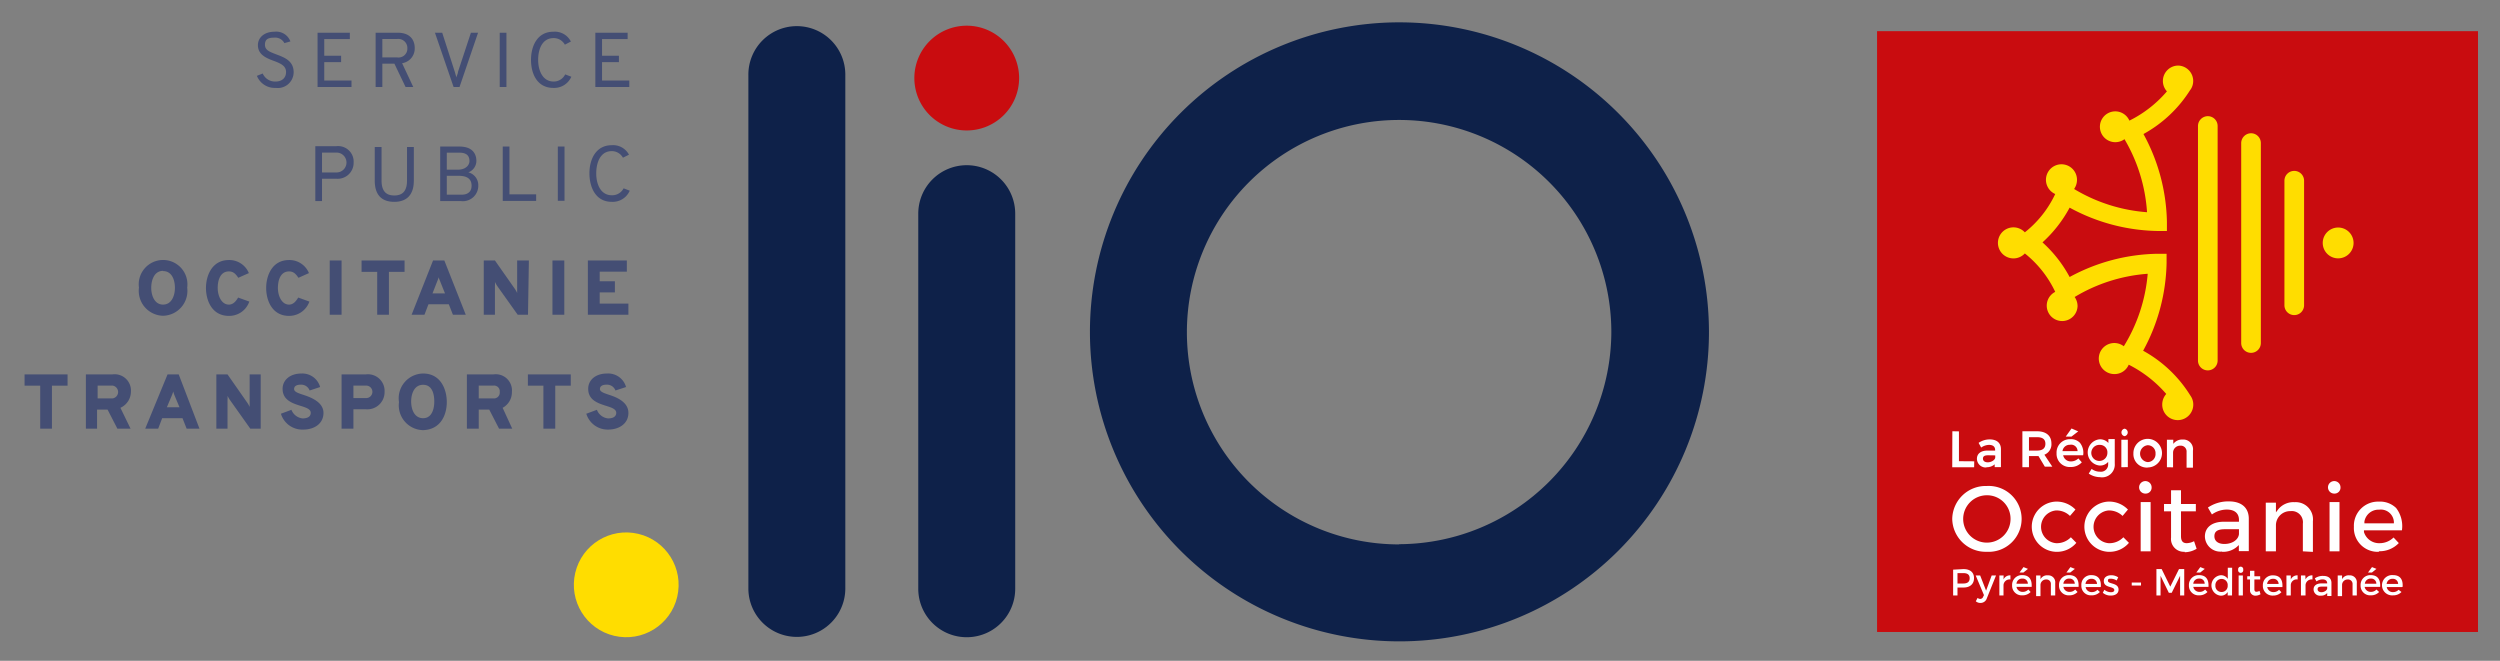 <svg xmlns="http://www.w3.org/2000/svg" viewBox="0 0 223.82 59.16">
  <rect x="0" y="0" width="223.82" height="59.16" fill="#808080" stroke="none"/>
  <path fill="#c90c0f" d="M168.05 2.79h53.8v53.79h-53.8z"/>
  <path fill="#fd0" d="M197.66 10.4a.89.89 0 0 0-.88.88v21a.88.88 0 1 0 1.76 0v-21a.88.88 0 0 0-.88-.88M201.53 11.93a.89.89 0 0 0-.88.88v17.9a.88.88 0 1 0 1.76 0v-17.9a.88.88 0 0 0-.88-.88M205.4 15.3a.88.88 0 0 0-.88.88v11.15a.88.88 0 1 0 1.76 0V16.18a.88.88 0 0 0-.88-.88M209.32 20.37a1.38 1.38 0 1 0 1.39 1.38 1.38 1.38 0 0 0-1.39-1.38M196.09 8.06A1.38 1.38 0 0 0 195 5.87a1.38 1.38 0 0 0-1 2.31 10.65 10.65 0 0 1-3.36 2.62 1.38 1.38 0 0 0-1.27-.83 1.38 1.38 0 1 0 .83 2.49 14.73 14.73 0 0 1 2.02 6.54 14.76 14.76 0 0 1-6.53-2.08 1.43 1.43 0 0 0 .26-.82 1.39 1.39 0 1 0-1.95 1.27 9.56 9.56 0 0 1-2.72 3.43 1.39 1.39 0 1 0 0 1.89 9.66 9.66 0 0 1 2.72 3.44 1.38 1.38 0 1 0 2 1.28 1.43 1.43 0 0 0-.26-.82 14.76 14.76 0 0 1 6.54-2.08 14.71 14.71 0 0 1-2.14 6.49 1.39 1.39 0 1 0-.83 2.49 1.37 1.37 0 0 0 1.27-.84 11 11 0 0 1 3.36 2.62 1.43 1.43 0 0 0-.36.94 1.39 1.39 0 1 0 2.51-.81 11.46 11.46 0 0 0-4.22-4 17 17 0 0 0 2.1-7.85v-.83h-.83a17 17 0 0 0-7.85 2.08 11.44 11.44 0 0 0-2.43-3.1 11.62 11.62 0 0 0 2.43-3.11 17 17 0 0 0 7.85 2.09h.86v-.83a17 17 0 0 0-2.1-7.85 11.46 11.46 0 0 0 4.22-4"/>
  <path fill="#fff" d="M177.88 44.34a2.12 2.12 0 1 0 2.12 2.11 2.1 2.1 0 0 0-2.13-2.11m0 5.06a3 3 0 0 1-3.09-2.95 3 3 0 0 1 3.09-2.94 2.95 2.95 0 1 1 0 5.89M184 49.4a2.25 2.25 0 0 1 0-4.49 2.35 2.35 0 0 1 1.81.71l-.49.57a1.71 1.71 0 0 0-1.24-.49 1.47 1.47 0 0 0 0 2.93 1.74 1.74 0 0 0 1.32-.53l.49.5a2.26 2.26 0 0 1-1.86.8M188.71 49.4a2.25 2.25 0 0 1 0-4.49 2.33 2.33 0 0 1 1.8.71l-.48.57a1.75 1.75 0 0 0-1.25-.49 1.47 1.47 0 0 0 0 2.93 1.72 1.72 0 0 0 1.32-.53l.5.5a2.28 2.28 0 0 1-1.86.8M192.1 44.19a.56.56 0 1 1 .53-.55.53.53 0 0 1-.53.55m-.45.76h.89v4.41h-.89zM195.59 49.4a1.15 1.15 0 0 1-1.22-1.27v-2.35h-.63v-.66h.63v-1.23h.89v1.23h1.33v.66h-1.33V48c0 .43.16.63.52.63a1.49 1.49 0 0 0 .65-.18l.23.68a2.09 2.09 0 0 1-1.07.31M199.2 47.38c-.66 0-.95.19-.95.63s.35.69.89.69c.71 0 1.25-.37 1.31-.88v-.44zm-.26 2a1.39 1.39 0 0 1-1.54-1.35c0-.81.63-1.31 1.66-1.32h1.39v-.16c0-.6-.39-.93-1.1-.93a2.32 2.32 0 0 0-1.32.44l-.36-.62a3.24 3.24 0 0 1 1.89-.55c1.12 0 1.77.57 1.77 1.55v2.9h-.89v-.54l-.2.18a1.89 1.89 0 0 1-1.31.42M206.17 49.36v-2.48a1 1 0 0 0-1.11-1.12 1.27 1.27 0 0 0-1.3 1.25v2.35h-.91V45h.91v.87l.21-.28a1.76 1.76 0 0 1 1.47-.63 1.54 1.54 0 0 1 1.63 1.7v2.75zM209 44.19a.56.56 0 1 1 .54-.55.53.53 0 0 1-.54.55m-.44.76h.89v4.41h-.89zM213 45.63a1.28 1.28 0 0 0-1.32 1.07v.15h2.64v-.13a1.17 1.17 0 0 0-1.32-1.09m0 3.77a2.13 2.13 0 0 1-2.26-2.24 2.16 2.16 0 0 1 2.23-2.25 2.06 2.06 0 0 1 1.55.57 2.66 2.66 0 0 1 .52 2h-3.4v.15a1.41 1.41 0 0 0 1.39 1 1.77 1.77 0 0 0 1.26-.51l.47.5a2.37 2.37 0 0 1-1.8.73M174.78 41.83l.01-3.22.59.01v2.67l1.37.01-.01.53h-1.96zM178 40.76c-.33 0-.47.09-.47.3s.17.33.44.33.64-.18.66-.43v-.19zm-.14 1.09a.79.79 0 0 1-.87-.77c0-.46.35-.74.94-.74h.69v-.05c0-.3-.19-.46-.55-.46a1.26 1.26 0 0 0-.7.24l-.23-.42a1.73 1.73 0 0 1 1-.31c.63 0 1 .32 1 .87v1.61h-.56v-.25a1.08 1.08 0 0 1-.76.26M181.65 40.34h.72c.5 0 .75-.21.75-.61s-.25-.59-.75-.59h-.72zm-.59 1.49v-3.22h1.3c.83 0 1.3.4 1.3 1.1a1 1 0 0 1-.63 1l.71 1.07h-.67l-.57-.95h-.85v1zM184.94 39.09l.52-.73.6.26-.61.47zm.38.73a.65.65 0 0 0-.67.57H186a.58.58 0 0 0-.63-.58m0 2a1.18 1.18 0 0 1-1.25-1.24 1.19 1.19 0 0 1 1.23-1.25 1.11 1.11 0 0 1 .86.32 1.42 1.42 0 0 1 .29 1.12h-1.79a.69.69 0 0 0 .7.55.94.94 0 0 0 .66-.27l.31.35a1.31 1.31 0 0 1-1 .42M188 39.83a.72.72 0 1 0 .67.71.66.66 0 0 0-.67-.71m0 2.89a1.83 1.83 0 0 1-1-.32l.26-.42a1.22 1.22 0 0 0 .74.25.65.65 0 0 0 .74-.66v-.22a.94.94 0 0 1-.76.33 1.18 1.18 0 0 1 0-2.35 1 1 0 0 1 .78.33v-.35h.57v2.19a1.14 1.14 0 0 1-1.33 1.22M190.21 39.05a.34.34 0 0 1 0-.67.34.34 0 0 1 0 .67m-.29 2.78v-2.46h.58v2.45zM192.27 39.86a.76.76 0 0 0 0 1.51.71.71 0 0 0 .71-.76.7.7 0 0 0-.71-.75m0 2A1.2 1.2 0 0 1 191 40.6a1.28 1.28 0 1 1 1.28 1.25M194 41.83v-2.46h.57v.37a1 1 0 0 1 .85-.39.87.87 0 0 1 .91 1v1.52h-.57v-1.41a.52.52 0 0 0-.56-.56.63.63 0 0 0-.65.63v1.31zM175.25 52.24h.53c.36 0 .56-.15.56-.47s-.2-.46-.56-.46h-.53zm.54-1.29c.6 0 .94.3.94.81s-.34.84-.94.84h-.54v.71h-.39V51zM177.88 53.56a.59.59 0 0 1-.58.42.61.61 0 0 1-.41-.15l.16-.3a.4.4 0 0 0 .23.09.28.28 0 0 0 .27-.2l.07-.14-.74-1.76h.4l.53 1.36.5-1.36h.39zM179.37 51.88a.64.64 0 0 1 .62-.37v.37a.54.54 0 0 0-.62.5v.93H179v-1.79h.38zM180.8 51.26l.36-.49.4.16-.41.33zm.75 1a.46.46 0 0 0-.5-.46.5.5 0 0 0-.52.46zm.34.28h-1.36a.55.55 0 0 0 .56.45.67.67 0 0 0 .5-.21l.21.22a1 1 0 0 1-.74.3.86.86 0 0 1-.92-.9.87.87 0 0 1 .91-.91c.63 0 .88.41.84 1.05M184 52.2v1.11h-.39v-1a.39.39 0 0 0-.42-.43.5.5 0 0 0-.51.49v1h-.39v-1.85h.39v.34a.66.66 0 0 1 .66-.35.62.62 0 0 1 .66.69M185 51.26l.36-.49.4.16-.42.33zm.75 1a.46.46 0 0 0-.5-.46.5.5 0 0 0-.52.46zm.34.28h-1.36a.54.54 0 0 0 .56.45.67.67 0 0 0 .5-.21l.21.22a1 1 0 0 1-.74.3.86.86 0 0 1-.92-.9.87.87 0 0 1 .91-.91c.63 0 .88.41.84 1.05M187.74 52.28a.46.46 0 0 0-.5-.46.51.51 0 0 0-.53.46zm.33.28h-1.35a.54.54 0 0 0 .56.45.67.67 0 0 0 .5-.21l.22.2a1 1 0 0 1-.75.3.85.85 0 0 1-.91-.9.86.86 0 0 1 .9-.91c.63 0 .89.41.84 1.05M189.64 51.69l-.14.28a1 1 0 0 0-.52-.16c-.15 0-.26 0-.26.18 0 .33.95.15.95.8 0 .37-.33.53-.69.53a1.07 1.07 0 0 1-.72-.25l.14-.27a.94.94 0 0 0 .6.22c.16 0 .29-.06.29-.19 0-.37-.94-.16-.94-.81 0-.36.32-.52.66-.52a1.09 1.09 0 0 1 .63.19M190.85 52.15h.83v.27h-.83zM195.18 53.31v-1.76l-.75 1.52h-.26l-.74-1.52v1.76h-.37v-2.36h.47l.77 1.57.78-1.57h.47v2.36h-.37zM196.63 51.26l.36-.49.4.16-.41.33zm.75 1a.45.45 0 0 0-.5-.46.5.5 0 0 0-.52.46zm.34.28h-1.36a.55.55 0 0 0 .56.45.64.64 0 0 0 .5-.21l.21.22a1 1 0 0 1-.74.3.86.86 0 0 1-.92-.9.87.87 0 0 1 .91-.91c.63 0 .88.41.84 1.05M199.44 52.42a.54.54 0 0 0-.55-.59.55.55 0 0 0-.55.59.54.54 0 0 0 .55.58.54.54 0 0 0 .55-.58m.39.89h-.39V53a.7.7 0 0 1-.63.33.92.92 0 0 1 0-1.83.71.71 0 0 1 .64.33v-1h.39zM200.42 51.52h.38v1.79h-.38zm.41-.51a.23.23 0 1 1-.45 0 .23.23 0 1 1 .45 0M202.38 53.2a.9.9 0 0 1-.44.13.48.48 0 0 1-.5-.53v-.92h-.25v-.29h.25v-.49h.39v.49h.52v.29h-.52v.86c0 .18.07.24.19.24a.67.67 0 0 0 .27-.08zM204 52.28a.46.46 0 0 0-.5-.46.51.51 0 0 0-.53.46zm.34.28h-1.36a.55.55 0 0 0 .56.45.67.67 0 0 0 .5-.21l.21.22a1 1 0 0 1-.74.3.86.86 0 0 1-.92-.9.87.87 0 0 1 .91-.91c.63 0 .88.41.84 1.05M205.09 51.88a.63.63 0 0 1 .61-.37v.37a.52.52 0 0 0-.61.5v.93h-.39v-1.79h.39zM206.41 51.88a.64.64 0 0 1 .62-.37v.37a.54.54 0 0 0-.62.5v.93H206v-1.79h.39zM208.35 52.68v-.16h-.49c-.25 0-.37.06-.37.23s.14.27.35.27.49-.14.51-.34m0 .41a.72.72 0 0 1-.59.24.57.57 0 0 1-.63-.56c0-.33.25-.53.68-.54h.54c0-.23-.15-.36-.43-.36a1 1 0 0 0-.53.18l-.15-.27a1.24 1.24 0 0 1 .76-.22c.47 0 .73.23.73.63v1.17h-.38zM211 52.2v1.11h-.38v-1a.4.4 0 0 0-.44-.43.49.49 0 0 0-.5.49v1h-.39v-1.85h.39v.34a.66.66 0 0 1 .66-.35.62.62 0 0 1 .66.69M212 51.26l.36-.49.4.16-.41.33zm.75 1a.46.46 0 0 0-.5-.46.51.51 0 0 0-.53.46zm.34.28h-1.39a.55.55 0 0 0 .56.45.67.67 0 0 0 .5-.21l.24.22a1 1 0 0 1-.74.3.86.86 0 0 1-.92-.9.87.87 0 0 1 .91-.91c.63 0 .88.41.84 1.05M214.7 52.28a.46.46 0 0 0-.5-.46.51.51 0 0 0-.53.46zm.33.28h-1.35a.54.54 0 0 0 .56.45.67.67 0 0 0 .5-.21l.26.2a1 1 0 0 1-.74.3.91.91 0 1 1 0-1.81c.63 0 .89.41.84 1.05"/>
  <path fill="#444e74" d="M14.6 28.27a2.23 2.23 0 0 0 2.16-2.52 2.18 2.18 0 1 0-4.32 0 2.23 2.23 0 0 0 2.16 2.52zm0-4c.8 0 1.06.81 1.06 1.5s-.29 1.5-1.06 1.5-1.06-.82-1.06-1.5.26-1.52 1.06-1.52zM22.32 27l-1-.36c-.22.37-.47.63-.83.63-.67 0-1-.8-1-1.49s.23-1.48 1-1.48c.38 0 .6.2.84.57l.95-.42a1.89 1.89 0 0 0-1.79-1.17c-1.51 0-2.05 1.4-2.05 2.5s.52 2.5 2.05 2.5A1.9 1.9 0 0 0 22.32 27zM27.7 27l-1-.36c-.22.37-.47.63-.82.63-.67 0-1-.8-1-1.49s.23-1.48 1-1.48c.38 0 .59.2.84.57l.94-.42a1.89 1.89 0 0 0-1.78-1.17c-1.52 0-2.05 1.4-2.05 2.5s.52 2.5 2.05 2.5A1.92 1.92 0 0 0 27.7 27zM29.52 23.32h1.06v4.86h-1.06zM36.22 23.32h-3.85v1.02h1.4v3.84h1.05v-3.84h1.4v-1.02zM38.77 23.32l-1.92 4.86H38l.36-.94h1.82l.37.94h1.15l-1.92-4.86zm-.05 2.95l.41-1.05a3.39 3.39 0 0 0 .15-.41c0 .12.1.29.14.41l.42 1.05zM47.35 23.32H46.3v2.91a2.43 2.43 0 0 0-.2-.36l-1.79-2.55h-1v4.86h1v-2.57a2.49 2.49 0 0 0 0-.37 3 3 0 0 0 .21.37l1.83 2.57h.92zM49.46 23.32h1.06v4.86h-1.06zM53.69 26.18h1.36v-1h-1.36v-.86h2.43v-1h-3.49v4.86h3.63v-1h-2.57v-1zM2.2 34.53h1.4v3.85h1.05v-3.85h1.4v-1.01H2.2v1.01zM11.72 35.09a1.46 1.46 0 0 0-1.66-1.57H7.69v4.86h1v-1.71h.94l.88 1.71h1.18l-.91-1.87a1.59 1.59 0 0 0 .94-1.42zm-1.65.58H8.74v-1.15h1.33a.58.58 0 0 1 0 1.15zM15 33.52l-2 4.86h1.16l.36-.94h1.82l.37.94h1.15L16 33.52zm-.06 2.94l.42-1a3.39 3.39 0 0 0 .15-.41 3.31 3.31 0 0 0 .14.41l.42 1zM22.35 36.06v.37a2.43 2.43 0 0 0-.2-.36l-1.78-2.55h-1v4.86h1V35.8a2.3 2.3 0 0 0 0-.36 3.47 3.47 0 0 0 .21.36l1.83 2.58h.93v-4.86h-.99zM27.16 35.35c-.46-.15-.83-.27-.83-.52s.21-.39.59-.39a.8.8 0 0 1 .8.52l.94-.31A1.65 1.65 0 0 0 27 33.44c-1.08 0-1.7.62-1.7 1.37 0 1 .86 1.29 1.59 1.52.51.16.93.29.93.63s-.29.5-.73.5a1.21 1.21 0 0 1-1-.77l-.94.35a2 2 0 0 0 2 1.42c1 0 1.81-.54 1.81-1.49s-1.07-1.38-1.8-1.62zM32.74 33.52h-2.16v4.86h1.06v-1.74h1.1a1.54 1.54 0 0 0 1.69-1.56 1.49 1.49 0 0 0-1.69-1.56zm0 2.12h-1.1v-1.12h1.14a.56.56 0 0 1 0 1.12zM37.88 33.44A2.22 2.22 0 0 0 35.72 36a2.22 2.22 0 0 0 2.16 2.51C39.45 38.46 40 37.15 40 36s-.55-2.56-2.12-2.56zm0 4c-.8 0-1.07-.82-1.07-1.49s.26-1.5 1.07-1.5 1 .81 1 1.5-.23 1.49-1 1.49zM45.83 35.09a1.45 1.45 0 0 0-1.66-1.57H41.8v4.86h1.06v-1.71h.94l.88 1.71h1.18L45 36.51a1.58 1.58 0 0 0 .83-1.42zm-1.64.58h-1.33v-1.15h1.33a.51.51 0 0 1 .55.57.52.52 0 0 1-.55.58zM47.26 34.53h1.39v3.85h1.06v-3.85h1.39v-1.01h-3.84v1.01zM54.54 35.35c-.45-.15-.83-.27-.83-.52s.21-.39.59-.39a.8.8 0 0 1 .8.52l.95-.31a1.66 1.66 0 0 0-1.69-1.21c-1.09 0-1.7.62-1.7 1.37 0 1 .86 1.29 1.59 1.52.5.16.92.29.92.63s-.29.5-.73.5a1.2 1.2 0 0 1-1-.77l-.95.35a2 2 0 0 0 1.95 1.42c1 0 1.82-.54 1.82-1.49s-.98-1.38-1.72-1.62zM24.66 7.3a1.2 1.2 0 0 1-1.14-.72l-.52.21a1.72 1.72 0 0 0 1.69 1.08 1.42 1.42 0 0 0 1.6-1.4c0-1-.79-1.31-1.47-1.57s-1.1-.4-1.1-.9.31-.63.83-.63a.93.93 0 0 1 .91.49l.54-.15a1.35 1.35 0 0 0-1.42-.87c-.95 0-1.49.55-1.49 1.2 0 .85.74 1.16 1.42 1.41s1.1.47 1.1 1-.37.85-.95.85zM31.47 7.21h-2.44V5.56h1.51v-.57h-1.51V3.5h2.29v-.57h-2.89v4.86h3.04v-.58zM34.23 5.7h1.08l1 2.09H37l-1-2.13a1.33 1.33 0 0 0 1.13-1.35c0-.69-.37-1.38-1.53-1.38h-1.97v4.86h.6zm0-2.21h1.33a.81.81 0 0 1 .91.83.79.79 0 0 1-.91.82h-1.33zM41.14 7.79l1.66-4.86h-.64L41 6.44c0 .14-.1.31-.14.49l-.14-.49-1.13-3.51h-.65l1.67 4.86zM44.74 2.93h.6v4.86h-.6zM49.57 7.3c-1 0-1.39-1-1.39-1.94s.35-1.95 1.39-1.95a1.13 1.13 0 0 1 1 .59l.54-.28a1.61 1.61 0 0 0-1.57-.88c-1.44 0-2 1.29-2 2.52s.54 2.51 2 2.51a1.67 1.67 0 0 0 1.61-1l-.55-.21a1.14 1.14 0 0 1-1.03.64zM56.34 7.21H53.9V5.56h1.51v-.57H53.9V3.5h2.29v-.57H53.3v4.86h3.04v-.58zM28.83 16h1.26a1.43 1.43 0 0 0 1.57-1.45 1.39 1.39 0 0 0-1.57-1.46h-1.86V18h.6zm0-2.34h1.3a.89.89 0 1 1 0 1.78h-1.3zM35.3 18.07c1 0 1.75-.51 1.75-1.91v-3h-.61v3c0 1.07-.52 1.34-1.14 1.34s-1.14-.27-1.14-1.34v-3h-.61v3c0 1.4.72 1.91 1.75 1.91zM42.65 14.41c0-.65-.36-1.29-1.52-1.29h-1.72V18h1.84a1.38 1.38 0 0 0 1.57-1.4 1.18 1.18 0 0 0-.89-1.17 1.1 1.1 0 0 0 .72-1.02zm-.43 2.22c0 .39-.19.8-.91.8H40v-1.69h1.07c.93 0 1.15.43 1.15.89zM41 15.19h-1v-1.52h1.15c.73 0 .88.39.88.75s-.33.77-1.03.77zM45.01 13.12v4.87H48v-.59h-2.39v-4.28h-.6zM49.94 13.12h.6v4.86h-.6zM54.77 18.07a1.66 1.66 0 0 0 1.61-1l-.55-.21a1.14 1.14 0 0 1-1.06.62c-1 0-1.39-1-1.39-1.95s.35-2 1.39-2a1.13 1.13 0 0 1 1 .59l.54-.27a1.6 1.6 0 0 0-1.54-.85c-1.44 0-2 1.29-2 2.51s.53 2.56 2 2.56z"/>
  <path fill="#0e2149" d="M125.26 2A27.71 27.71 0 1 0 153 29.69 27.74 27.74 0 0 0 125.26 2zm0 46.74a19 19 0 1 1 19-19 19.06 19.06 0 0 1-19 18.98zM71.32 2.34A4.34 4.34 0 0 0 67 6.68v46a4.34 4.34 0 0 0 8.68 0v-46a4.34 4.34 0 0 0-4.36-4.34zM86.55 14.79a4.34 4.34 0 0 0-4.34 4.34v33.58a4.34 4.34 0 0 0 8.68 0V19.13a4.34 4.34 0 0 0-4.34-4.34z"/>
  <path fill="#c90c0f" d="M91.24 7a4.69 4.69 0 1 1-4.69-4.7A4.69 4.69 0 0 1 91.24 7z"/>
  <circle cx="56.07" cy="52.35" r="4.69" fill="#fd0" transform="rotate(-76.78 56.073 52.357)"/>
</svg>